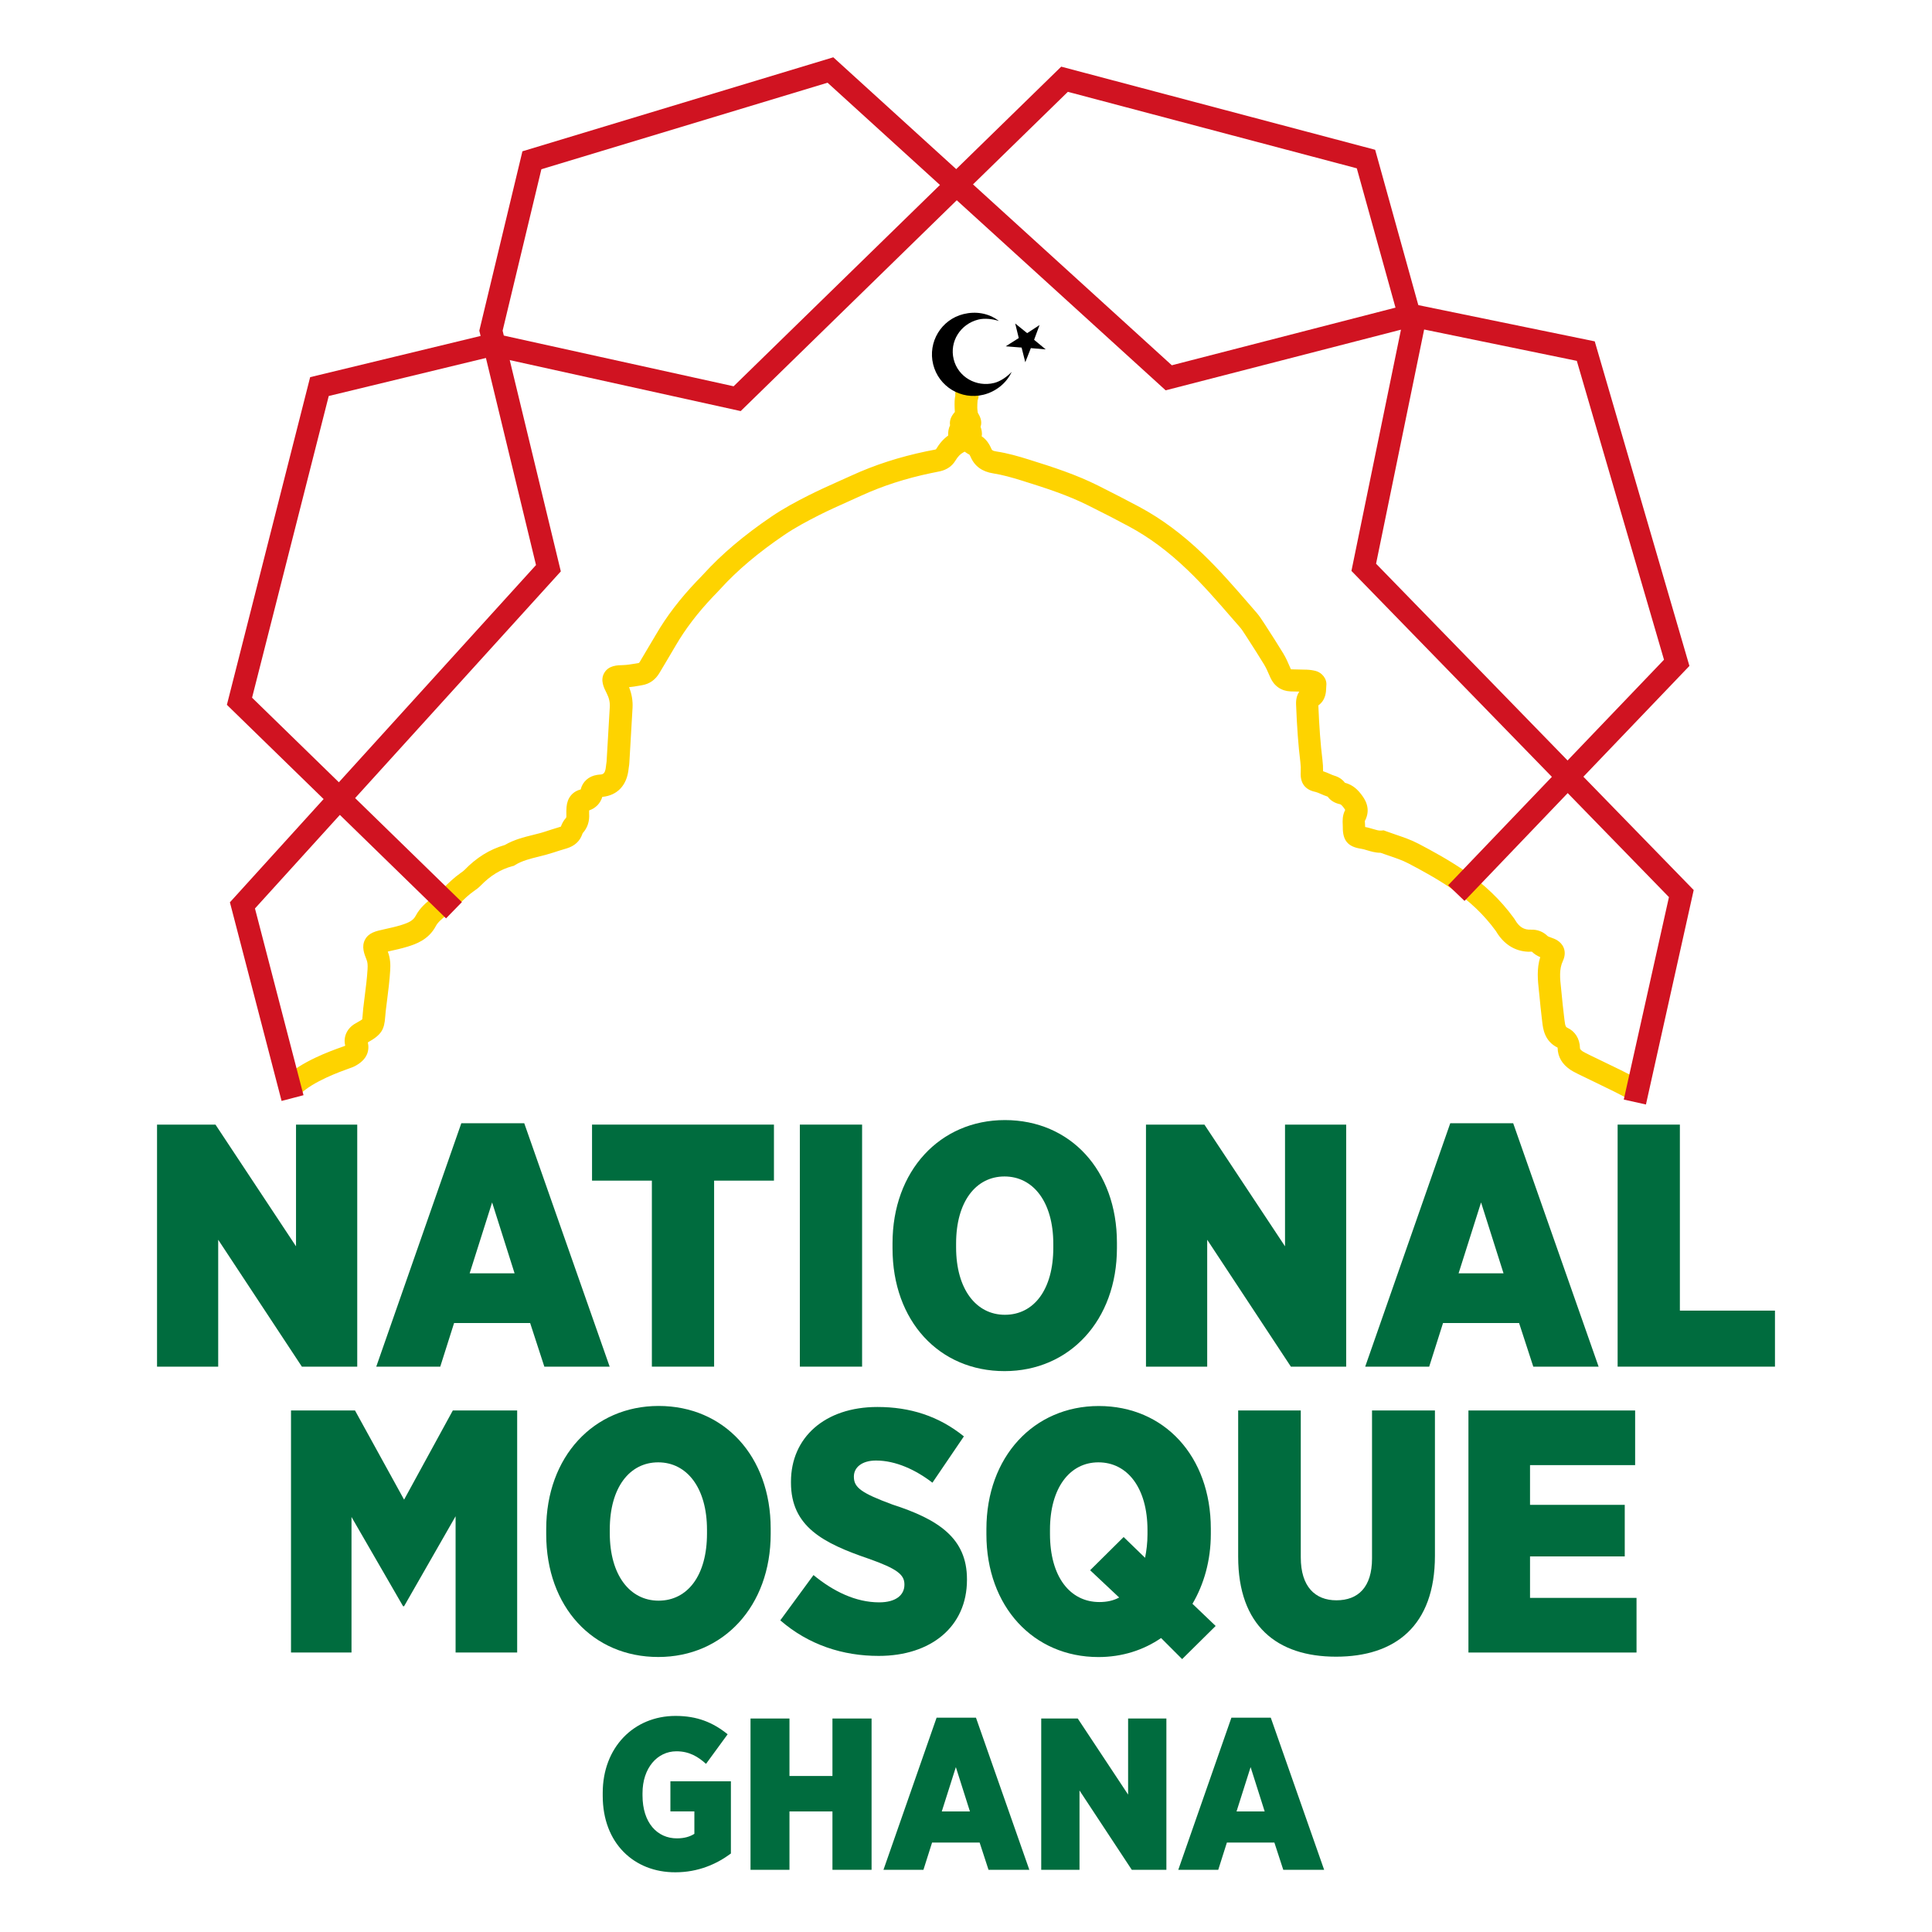 <?xml version="1.0" encoding="utf-8"?>
<!-- Generator: Adobe Illustrator 25.4.1, SVG Export Plug-In . SVG Version: 6.00 Build 0)  -->
<svg version="1.1" id="Layer_1" xmlns="http://www.w3.org/2000/svg" xmlns:xlink="http://www.w3.org/1999/xlink" x="0px" y="0px"
	 viewBox="0 0 320 320" style="enable-background:new 0 0 320 320;" xml:space="preserve">
<style type="text/css">
	.st0{fill:#006C3E;}
	.st1{fill:#FED300;}
	.st2{fill:#D01321;}
</style>
<g>
	<polygon class="st0" points="26.01,186.27 35.69,186.27 49.03,206.43 49.03,186.27 59.17,186.27 59.17,226.36 50,226.36 
		36.14,205.34 36.14,226.36 26.01,226.36 	"/>
	<path class="st0" d="M76.41,186.04h10.42l14.15,40.32H90.16l-2.35-7.22h-12.6l-2.29,7.22h-10.6L76.41,186.04z M85.23,210.9
		l-3.72-11.74l-3.72,11.74H85.23z"/>
	<polygon class="st0" points="107.97,195.55 98.06,195.55 98.06,186.27 128.19,186.27 128.19,195.55 118.28,195.55 118.28,226.36 
		107.97,226.36 	"/>
	<rect x="132.48" y="186.27" class="st0" width="10.31" height="40.09"/>
	<g>
		<path class="st0" d="M147.83,206.77v-0.86c0-11.97,7.85-20.39,18.61-20.39c10.82,0,18.56,8.3,18.56,20.33v0.86
			c0,11.97-7.85,20.39-18.61,20.39C155.56,227.11,147.83,218.8,147.83,206.77 M174.46,206.66v-0.63c0-6.93-3.32-11.17-8.08-11.17
			c-4.75,0-8.02,4.18-8.02,11.11v0.63c0,6.93,3.32,11.17,8.08,11.17C171.25,217.77,174.46,213.59,174.46,206.66"/>
		<polygon class="st0" points="189.81,186.27 199.49,186.27 212.84,206.43 212.84,186.27 222.97,186.27 222.97,226.36 
			213.81,226.36 199.95,205.34 199.95,226.36 189.81,226.36 		"/>
		<path class="st0" d="M240.21,186.04h10.42l14.15,40.32h-10.82l-2.35-7.22h-12.6l-2.29,7.22h-10.6L240.21,186.04z M249.03,210.9
			l-3.72-11.74l-3.72,11.74H249.03z"/>
		<polygon class="st0" points="267.93,186.27 278.24,186.27 278.24,217.08 293.99,217.08 293.99,226.36 267.93,226.36 		"/>
		<polygon class="st0" points="48.2,233.62 58.8,233.62 66.93,248.39 75,233.62 85.66,233.62 85.66,273.71 75.46,273.71 
			75.46,251.14 66.93,266.04 66.76,266.04 58.22,251.26 58.22,273.71 48.2,273.71 		"/>
		<path class="st0" d="M90.47,254.12v-0.86c0-11.97,7.85-20.39,18.62-20.39c10.82,0,18.56,8.3,18.56,20.33v0.86
			c0,11.97-7.85,20.39-18.61,20.39C98.2,274.46,90.47,266.15,90.47,254.12 M117.1,254.01v-0.63c0-6.93-3.32-11.17-8.08-11.17
			c-4.75,0-8.02,4.18-8.02,11.11v0.63c0,6.93,3.32,11.17,8.08,11.17C113.89,265.12,117.1,260.94,117.1,254.01"/>
		<path class="st0" d="M129.24,268.38l5.5-7.5c3.26,2.69,6.99,4.52,10.88,4.52c2.75,0,4.18-1.2,4.18-2.92v-0.06
			c0-1.6-1.2-2.58-5.9-4.24c-7.56-2.58-12.89-5.33-12.89-12.6v-0.17c0-7.27,5.56-12.37,14.32-12.37c5.38,0,10.14,1.49,14.32,4.87
			l-5.21,7.67c-2.75-2.12-6.07-3.67-9.34-3.67c-2.35,0-3.67,1.15-3.67,2.64v0.06c0,1.78,1.26,2.69,6.36,4.58
			c7.62,2.46,12.37,5.56,12.37,12.37v0.11c0,7.79-6.01,12.6-14.6,12.6C139.61,274.28,133.94,272.45,129.24,268.38"/>
		<path class="st0" d="M195.8,274.8l-3.49-3.49c-2.92,2.01-6.47,3.15-10.37,3.15c-10.77,0-18.56-8.36-18.56-20.33v-0.86
			c0-11.97,7.85-20.39,18.61-20.39c10.83,0,18.56,8.3,18.56,20.33v0.86c0,4.41-1.15,8.36-3.04,11.57l3.84,3.67L195.8,274.8z
			 M185.37,264.6l-4.81-4.52l5.55-5.5l3.55,3.44c0.23-1.15,0.4-2.46,0.4-3.89v-0.69c0-6.99-3.32-11.23-8.13-11.23
			c-4.75,0-8.02,4.24-8.02,11.17v0.69c0,7.1,3.32,11.28,8.19,11.28C183.31,265.35,184.4,265.12,185.37,264.6"/>
		<path class="st0" d="M205.08,257.85v-24.23h10.37v24.34c0,4.81,2.35,7.1,5.9,7.1c3.61,0,5.9-2.18,5.9-6.93v-24.51h10.42v24.06
			c0,11.63-6.59,16.72-16.38,16.72C211.49,274.4,205.08,269.24,205.08,257.85"/>
		<polygon class="st0" points="243.22,233.62 270.83,233.62 270.83,242.67 253.42,242.67 253.42,249.25 269.11,249.25 
			269.11,257.79 253.42,257.79 253.42,264.66 271.06,264.66 271.06,273.71 243.22,273.71 		"/>
		<path class="st0" d="M99.83,297.45v-0.5c0-7.52,5.15-12.74,12.06-12.74c3.58,0,6.19,1.07,8.63,3.04l-3.58,4.9
			c-1.32-1.18-2.76-2.08-4.9-2.08c-3.19,0-5.62,2.79-5.62,6.94v0.36c0,4.58,2.47,7.12,5.69,7.12c1.25,0,2.18-0.29,2.9-0.75v-3.72
			h-3.97v-4.98h10.02v11.96c-2.36,1.75-5.41,3.11-9.2,3.11C105.02,310.13,99.83,305.29,99.83,297.45"/>
		<polygon class="st0" points="124.31,284.64 130.76,284.64 130.76,294.16 137.88,294.16 137.88,284.64 144.36,284.64 144.36,309.7 
			137.88,309.7 137.88,300.03 130.76,300.03 130.76,309.7 124.31,309.7 		"/>
		<path class="st0" d="M155.13,284.5h6.52l8.84,25.2h-6.76l-1.47-4.51h-7.88l-1.43,4.51h-6.62L155.13,284.5z M160.65,300.03
			l-2.33-7.34l-2.33,7.34H160.65z"/>
		<polygon class="st0" points="172.46,284.64 178.51,284.64 186.85,297.24 186.85,284.64 193.19,284.64 193.19,309.7 187.46,309.7 
			178.8,296.56 178.8,309.7 172.46,309.7 		"/>
		<path class="st0" d="M203.96,284.5h6.52l8.84,25.2h-6.77l-1.47-4.51h-7.87l-1.43,4.51h-6.62L203.96,284.5z M209.47,300.03
			l-2.33-7.34l-2.33,7.34H209.47z"/>
		<path class="st1" d="M269.67,182.05c-0.56-0.43-3.75-1.96-5.65-2.88c-2.45-1.17-3.49-1.68-3.93-1.99
			c-1.38-0.95-2.06-2.13-2.1-3.61c0-0.02,0-0.04,0-0.05c-2.19-1.07-2.42-3.18-2.54-4.2l-0.1-0.85c-0.13-1.14-0.26-2.28-0.36-3.43
			c-0.03-0.31-0.06-0.63-0.1-0.94c-0.18-1.71-0.39-3.61,0.22-5.57c-0.45-0.19-0.94-0.46-1.38-0.9c-1.73,0.1-4.22-0.44-5.97-3.43
			l-0.03-0.04c-1.93-2.64-4.31-4.91-7.28-6.95c-2.4-1.65-4.97-3.05-7.17-4.2c-0.99-0.52-2.11-0.9-3.29-1.3
			c-0.44-0.15-0.89-0.3-1.32-0.46c-0.88,0-1.64-0.24-2.28-0.43c-0.35-0.11-0.67-0.2-0.95-0.24c-2.17-0.32-3.05-1.36-3.03-3.57
			c0-0.13-0.01-0.27-0.01-0.4c-0.03-0.65-0.08-1.54,0.41-2.46c-0.04-0.07-0.11-0.18-0.24-0.36c-0.37-0.49-0.52-0.56-0.65-0.59
			c-0.89-0.2-1.56-0.62-2.01-1.25c-0.44-0.14-0.79-0.3-1.12-0.44c-0.34-0.15-0.64-0.28-0.89-0.34c-1.73-0.35-2.56-1.44-2.46-3.25
			c0.03-0.58,0.01-1.14-0.06-1.69c-0.34-2.76-0.56-5.71-0.71-9.57c-0.03-0.86,0.15-1.56,0.54-2.11c-0.03,0-0.05,0-0.08,0
			c-0.45-0.01-0.91-0.01-1.36-0.03c-1.55-0.06-2.74-0.89-3.37-2.32l-0.11-0.25c-0.29-0.67-0.57-1.31-0.9-1.86
			c-0.87-1.44-1.81-2.89-2.71-4.29l-0.44-0.68c-0.33-0.52-0.61-0.94-0.92-1.29l-1.25-1.43c-2.35-2.71-4.78-5.52-7.4-8.02
			c-3.16-3.03-6.33-5.39-9.69-7.19c-1.93-1.04-3.99-2.11-6.71-3.46c-3.39-1.7-6.98-2.87-10.99-4.12c-1.76-0.55-3.25-0.96-4.76-1.2
			c-1.83-0.28-3.09-1.19-3.74-2.71c-0.13-0.31-0.22-0.39-0.22-0.4c-0.19-0.1-0.48-0.26-0.78-0.49c-0.07,0.04-0.14,0.08-0.22,0.12
			c-0.48,0.25-0.89,0.67-1.32,1.37c-0.55,0.91-1.41,1.5-2.54,1.76c-0.29,0.06-0.59,0.12-0.88,0.18c-0.2,0.04-0.4,0.08-0.6,0.12
			c-4.25,0.89-8.04,2.12-11.58,3.74c-0.7,0.32-1.4,0.63-2.1,0.95c-1.63,0.73-3.31,1.48-4.91,2.29c-1.89,0.96-3.9,2.02-5.75,3.28
			c-4.31,2.93-7.76,5.84-10.55,8.91c-0.25,0.28-0.52,0.55-0.78,0.83l-0.4,0.41c-2.59,2.72-4.63,5.4-6.25,8.18
			c-0.47,0.82-0.96,1.63-1.44,2.44c-0.41,0.68-0.81,1.35-1.21,2.03c-0.68,1.17-1.66,1.86-2.9,2.07l-0.51,0.09
			c-0.53,0.09-1.08,0.19-1.65,0.24c0.45,1.11,0.64,2.24,0.58,3.42c-0.14,2.58-0.29,5.15-0.45,7.73l-0.08,1.36
			c-0.01,0.23-0.04,0.46-0.08,0.69c-0.01,0.1-0.03,0.2-0.04,0.3c-0.27,2.74-1.85,4.43-4.36,4.67c-0.33,1.08-1.08,1.86-2.18,2.24
			c-0.01,0.19-0.01,0.35,0,0.5c0.09,1.3-0.27,2.39-1.07,3.27h0c0.01,0-0.02,0.06-0.07,0.18c-0.41,1.16-1.27,1.94-2.57,2.34
			l-0.3,0.09c-0.65,0.2-1.31,0.39-1.95,0.61c-0.82,0.27-1.63,0.48-2.42,0.67c-1.41,0.35-2.73,0.68-3.84,1.36l-0.24,0.15l-0.27,0.07
			c-1.93,0.52-3.64,1.57-5.23,3.21c-0.37,0.38-0.77,0.67-1.15,0.93c-0.85,0.59-1.61,1.33-2.38,2.11c-0.56,0.56-1.14,1.04-1.71,1.51
			l-0.45,0.37c-0.73,0.59-1.42,1.16-1.74,1.78c-1.22,2.33-3.44,3.02-4.63,3.4c-1.04,0.32-2.08,0.55-3.08,0.77l-0.13,0.03
			c-0.03,0.01-0.07,0.02-0.12,0.03c0.45,1.16,0.45,2.23,0.4,3.11c-0.1,1.63-0.3,3.25-0.5,4.81c-0.08,0.64-0.16,1.28-0.24,1.93
			c-0.04,0.38-0.07,0.71-0.09,0.98c-0.15,2.05-0.57,2.93-2.87,4.21c0.27,1.26,0.01,2.85-2.26,3.99c-0.17,0.09-0.35,0.15-0.79,0.31
			c-1.48,0.53-5.98,2.13-8.23,4.32l-2.62-2.69c2.84-2.76,7.74-4.51,9.58-5.16c0.19-0.07,0.33-0.12,0.42-0.15
			c0.06-0.03,0.11-0.06,0.15-0.08c-0.37-1.47,0.32-2.94,1.77-3.72c0.68-0.37,0.95-0.56,1.05-0.64c0.02-0.14,0.04-0.41,0.06-0.63
			c0.02-0.32,0.05-0.7,0.1-1.15c0.08-0.66,0.16-1.31,0.24-1.97c0.2-1.57,0.39-3.05,0.48-4.56c0.04-0.72,0-1.14-0.16-1.54
			c-0.41-1.03-0.87-2.2-0.26-3.35c0.61-1.15,1.81-1.41,3.08-1.69l0.13-0.03c0.97-0.21,1.89-0.42,2.77-0.69
			c1.28-0.4,2-0.75,2.42-1.55c0.68-1.31,1.76-2.18,2.7-2.95l0.43-0.35c0.52-0.43,1.01-0.83,1.44-1.26c0.86-0.87,1.8-1.77,2.9-2.54
			c0.23-0.16,0.45-0.32,0.59-0.46c2-2.07,4.19-3.43,6.69-4.15c1.53-0.89,3.13-1.29,4.67-1.67c0.75-0.19,1.46-0.36,2.13-0.59
			c0.68-0.23,1.37-0.44,2.06-0.65l0.29-0.09c0.06-0.02,0.11-0.04,0.14-0.05c0.21-0.58,0.48-1.04,0.81-1.4
			c0.06-0.07,0.12-0.13,0.1-0.48c-0.03-0.49,0-0.95,0.03-1.39c0.12-1.48,0.99-2.55,2.34-2.88c0.31-1.29,1.32-2.19,2.69-2.41
			c0.12-0.02,0.25-0.04,0.38-0.05c0.57-0.03,0.98-0.05,1.11-1.32c0.02-0.16,0.04-0.32,0.06-0.48c0.02-0.12,0.04-0.24,0.05-0.36
			l0.08-1.36c0.16-2.57,0.31-5.13,0.45-7.7c0.04-0.77-0.12-1.49-0.51-2.25c-0.47-0.92-1.12-2.18-0.39-3.4
			c0.72-1.21,2.11-1.25,3.13-1.27c0.62-0.02,1.27-0.13,1.96-0.24l0.54-0.09c0.07-0.01,0.13-0.02,0.27-0.26
			c0.4-0.69,0.81-1.38,1.22-2.06c0.48-0.8,0.95-1.59,1.42-2.39c1.76-3.04,3.98-5.94,6.78-8.88l0.43-0.44
			c0.24-0.24,0.47-0.49,0.7-0.74c3-3.29,6.67-6.4,11.22-9.49c2.03-1.38,4.16-2.51,6.16-3.52c1.68-0.85,3.4-1.62,5.07-2.37
			c0.69-0.31,1.38-0.62,2.07-0.93c3.8-1.74,7.84-3.05,12.37-4c0.22-0.05,0.44-0.09,0.66-0.13c0.26-0.05,0.51-0.1,0.77-0.15
			c0.12-0.03,0.16-0.05,0.16-0.05c0.59-0.99,1.24-1.73,2.02-2.28c-0.04-0.6,0.06-1.17,0.31-1.7c-0.13-0.73,0.14-1.47,0.79-2.2
			c0-0.03,0-0.05,0-0.08c-0.01-0.13-0.01-0.26-0.02-0.39c0-0.07-0.01-0.13-0.01-0.2c-0.03-0.82-0.02-1.5,0.11-2.07
			c-0.05-0.45,0.07-0.81,0.17-1.03l0.43-0.9l1.82-0.27l0.67,0.51c0.21,0.17,0.54,0.51,0.67,1.08c0.11,0.32,0.16,0.74,0,1.24
			c-0.02,0.07-0.04,0.13-0.07,0.18c-0.04,0.54-0.06,0.88-0.05,1.19c0,0.03,0,0.06,0,0.09c0.01,0.24,0.04,0.46,0.08,0.76
			c0.35,0.59,0.79,1.42,0.46,2.35c0.13,0.34,0.31,0.93,0.19,1.57c0.67,0.44,1.2,1.12,1.59,2.04c0.09,0.2,0.16,0.37,0.86,0.47
			c1.85,0.28,3.65,0.8,5.31,1.32c4.17,1.3,7.91,2.52,11.56,4.35c2.74,1.38,4.84,2.46,6.8,3.51c3.66,1.97,7.1,4.52,10.51,7.79
			c2.73,2.62,5.22,5.49,7.63,8.27l1.24,1.43c0.47,0.54,0.84,1.1,1.24,1.72l0.44,0.68c0.92,1.42,1.87,2.9,2.77,4.38
			c0.47,0.77,0.8,1.56,1.13,2.32l0.11,0.25c0.01,0.03,0.02,0.04,0.03,0.06c0.01,0,0.03,0,0.04,0c0.42,0.02,0.84,0.02,1.26,0.03
			c0.45,0.01,0.89,0.01,1.33,0.03c0.54,0.02,1.05,0.1,1.51,0.22c0.95,0.26,1.87,1.26,1.72,2.43c-0.01,0.11-0.01,0.23-0.02,0.34
			c-0.02,0.64-0.05,2.03-1.3,2.93c0.15,3.64,0.36,6.43,0.68,9.03c0.08,0.62,0.11,1.24,0.1,1.87c0.42,0.13,0.78,0.29,1.12,0.44
			c0.27,0.12,0.52,0.23,0.73,0.29c0.76,0.22,1.35,0.62,1.77,1.18c1.38,0.36,2.18,1.23,2.73,1.96c0.47,0.62,1.71,2.26,0.57,4.38
			c0,0.04,0.02,0.32,0.03,0.51c0.01,0.16,0.02,0.32,0.02,0.48c0.48,0.08,0.92,0.22,1.31,0.33c0.52,0.16,0.97,0.29,1.33,0.26
			l0.43-0.04l0.4,0.15c0.52,0.19,1.05,0.37,1.57,0.55c1.26,0.43,2.57,0.87,3.82,1.53c2.29,1.2,4.98,2.67,7.54,4.42
			c3.33,2.28,6.01,4.84,8.19,7.83c0.08,0.11,0.16,0.21,0.22,0.32c0.7,1.22,1.5,1.7,2.66,1.65c1.06-0.04,2.03,0.34,2.76,1.07
			c0.06,0.06,0.38,0.17,0.59,0.25l0.16,0.06c0.35,0.12,1.43,0.5,1.89,1.58c0.2,0.47,0.34,1.25-0.12,2.23
			c-0.64,1.37-0.48,2.86-0.29,4.6c0.04,0.33,0.07,0.67,0.1,1c0.1,1.12,0.23,2.23,0.36,3.35l0.1,0.85c0.12,1.09,0.27,1.16,0.48,1.26
			c1.28,0.6,2.04,1.81,2.08,3.32c0,0.15,0.01,0.29,0.48,0.61c0.32,0.21,2.04,1.03,3.43,1.7c4.52,2.17,6.02,2.94,6.62,3.55
			l-2.67,2.64C269.61,181.99,269.63,182.02,269.67,182.05 M247.72,154.13C247.72,154.13,247.72,154.14,247.72,154.13
			C247.72,154.14,247.72,154.13,247.72,154.13 M223.01,129.85C223.01,129.85,223.01,129.85,223.01,129.85
			C223.01,129.85,223.01,129.85,223.01,129.85 M216.02,112.99L216.02,112.99z M157.62,71.02C157.62,71.02,157.62,71.02,157.62,71.02
			C157.62,71.02,157.62,71.02,157.62,71.02 M158.71,64.39c-0.01,0.01-0.01,0.02-0.02,0.03C158.7,64.41,158.7,64.4,158.71,64.39"/>
		<polygon class="st2" points="46.64,182.35 38.08,149.45 88.78,93.59 79.39,54.77 86.53,25.06 138.02,9.49 194.09,60.5 
			233.71,50.29 264.14,56.54 279.82,110.3 242.57,149.22 239.86,146.62 275.61,109.27 261.17,59.77 233.81,54.15 193.07,64.65 
			137.07,13.7 89.67,28.03 83.25,54.77 92.89,94.64 42.23,150.47 50.27,181.4 		"/>
		<polygon class="st2" points="272.62,182.94 268.95,182.12 276.43,148.59 223.84,94.56 232.09,54.38 224.73,27.88 176.87,15.21 
			122.68,68.09 81.6,59.02 54.45,65.59 41.75,115.56 76.5,149.42 73.88,152.11 37.58,116.74 51.37,62.47 81.56,55.17 121.51,63.98 
			175.77,11.04 227.77,24.81 235.95,54.25 227.92,93.37 280.53,147.42 		"/>
		<path d="M162.89,65.38c-3.69,0.91-7.42-1.34-8.33-5.03c-0.91-3.69,1.34-7.42,5.03-8.33c1.96-0.48,4.11-0.21,5.87,1.15
			c-0.97-0.33-2.36-0.51-3.42-0.24c-2.95,0.73-4.81,3.63-4.08,6.58c0.73,2.95,3.75,4.65,6.7,3.92c1.07-0.26,2.21-1.09,2.91-1.84
			C166.68,63.53,164.85,64.9,162.89,65.38"/>
		<polygon points="169.82,60 169.21,57.57 166.58,57.36 168.74,55.99 168.15,53.58 170.13,55.18 172.18,53.84 171.28,56.28 
			173.2,57.87 170.74,57.66 		"/>
	</g>
</g>
</svg>
